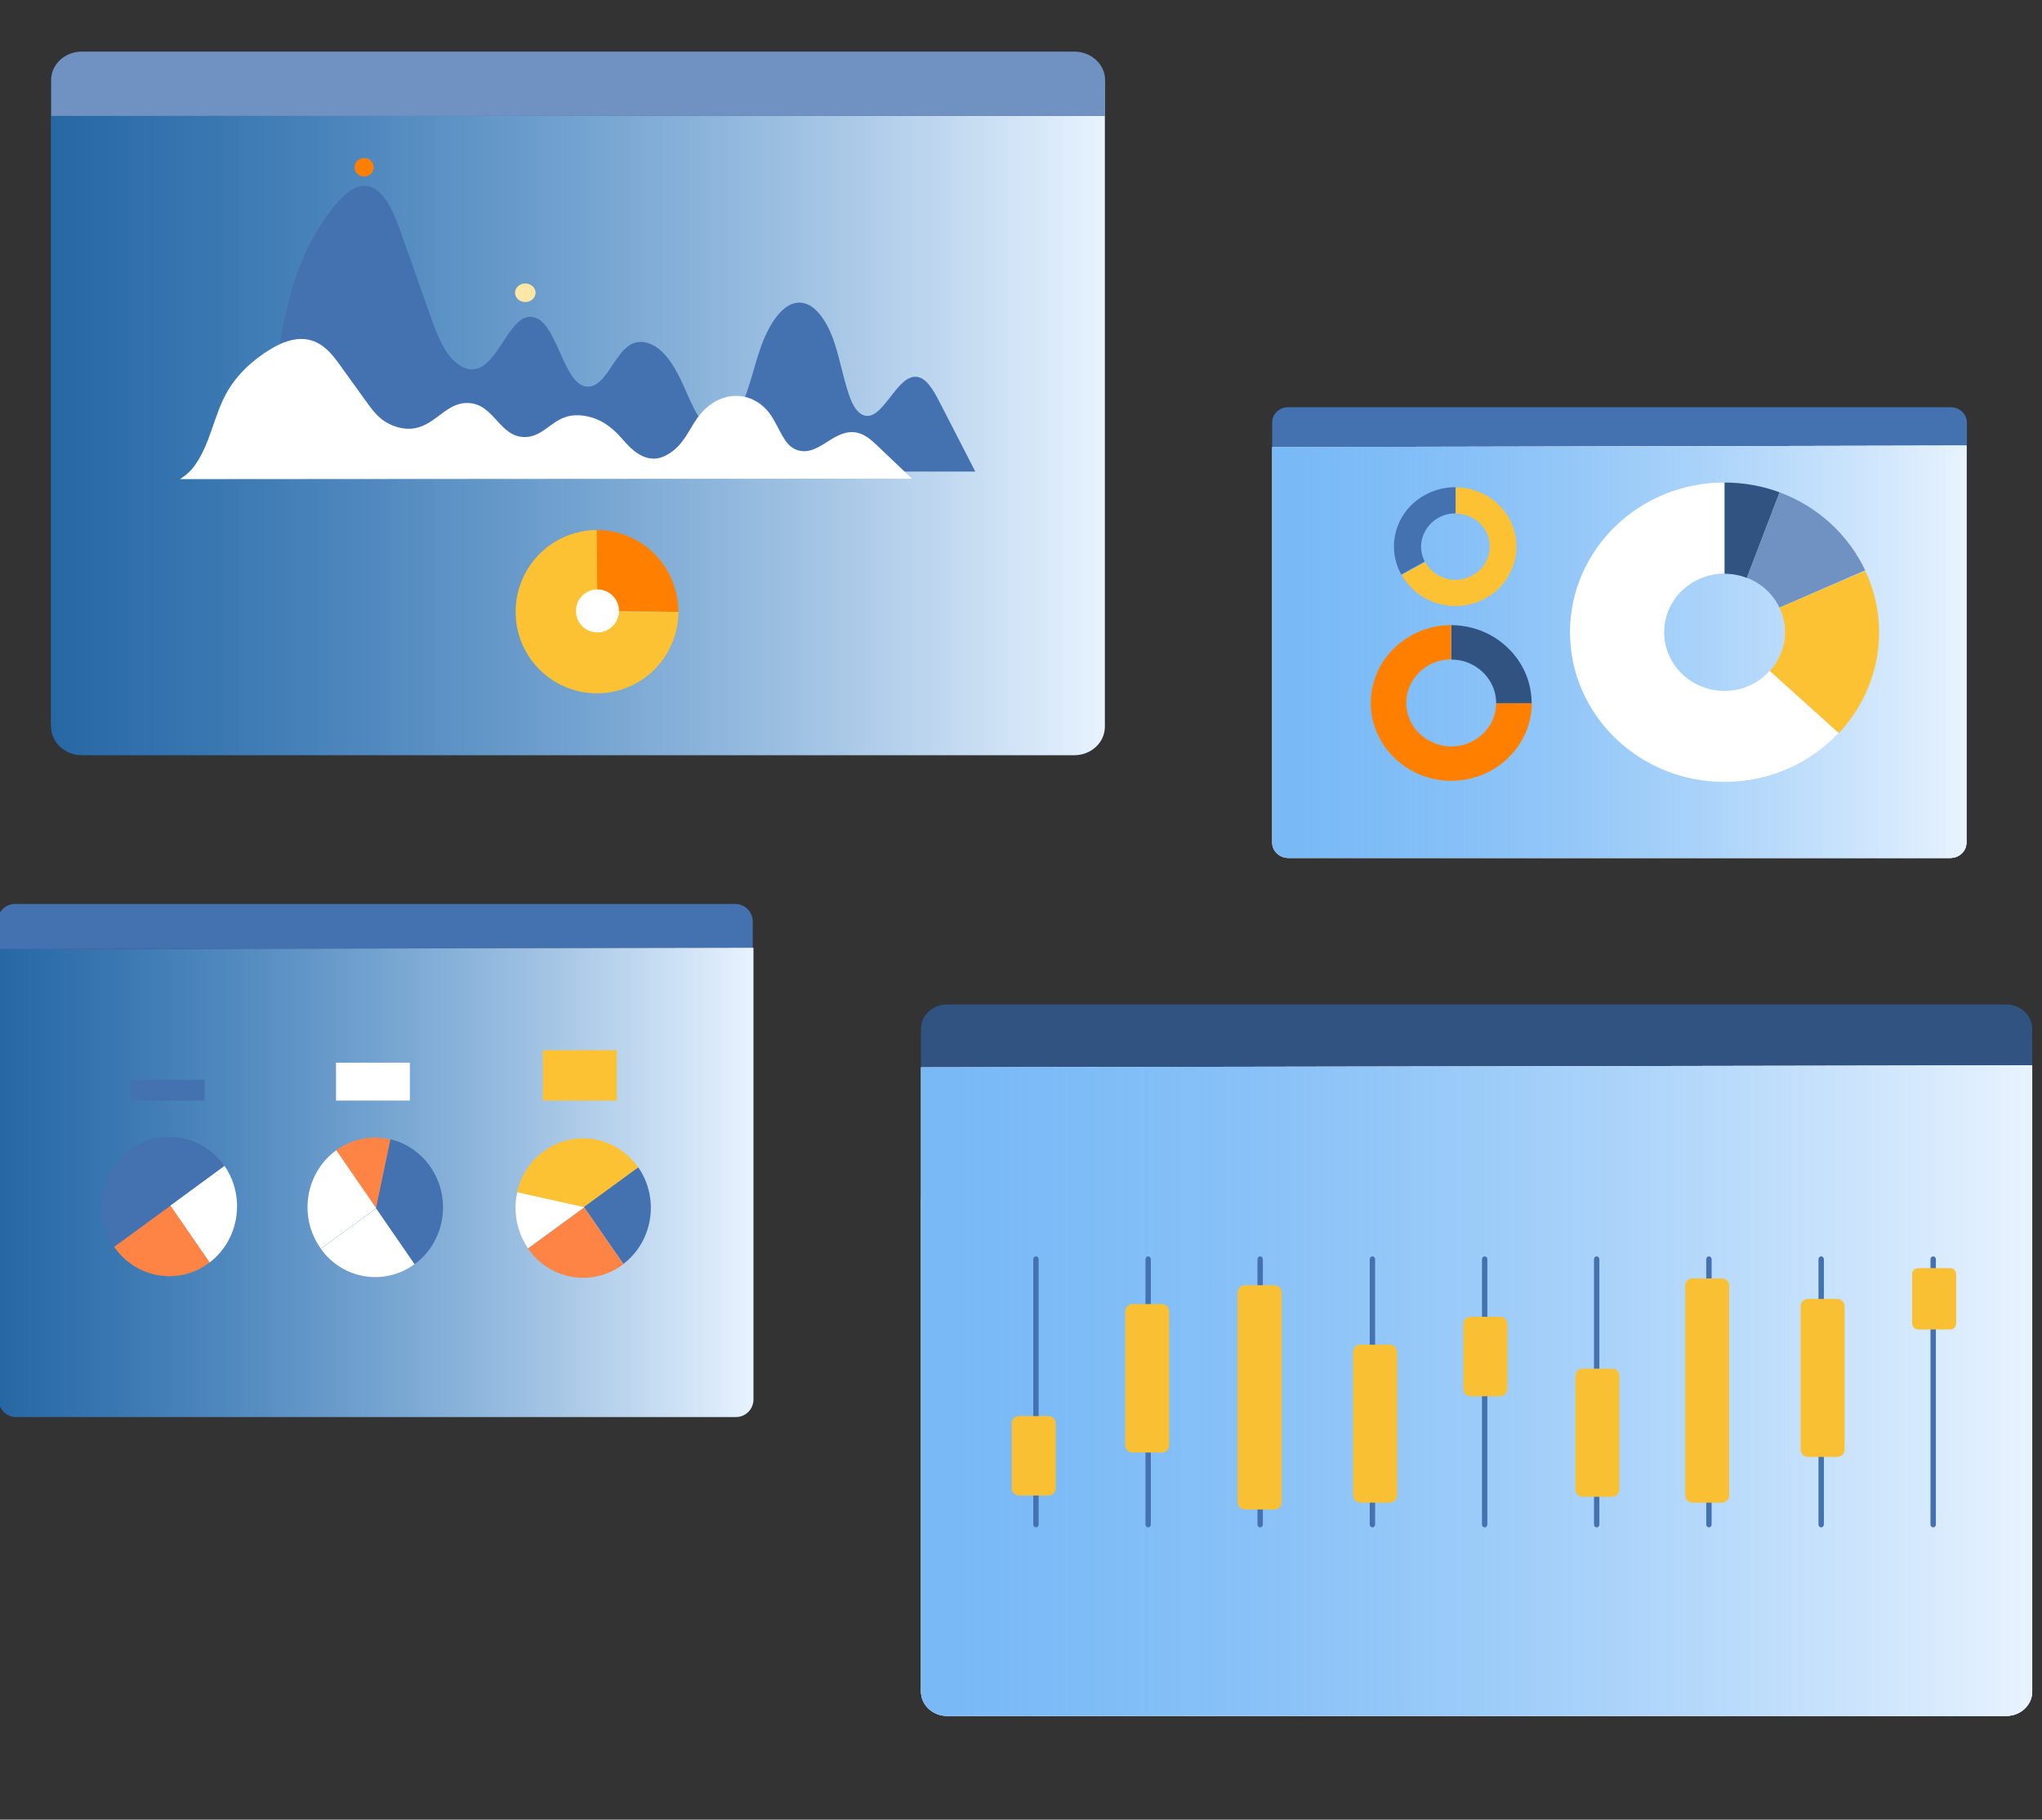 <?xml version="1.0" encoding="utf-8"?>
<!-- Generator: Adobe Illustrator 27.3.1, SVG Export Plug-In . SVG Version: 6.00 Build 0)  -->
<svg version="1.1" id="Layer_1" xmlns="http://www.w3.org/2000/svg" xmlns:xlink="http://www.w3.org/1999/xlink" x="0px" y="0px"
	 viewBox="0 0 835 744" style="enable-background:new 0 0 835 744;" xml:space="preserve">
<rect x="0" y="0" width="835" height="744" fill="#333333" stroke="none"/>
<style type="text/css">
	.st0{fill:#FFFFFF;}
	.st1{fill:url(#SVGID_1_);}
	.st2{fill:#6F92C2;}
	.st3{fill:#4471B0;}
	.st4{fill:#FCE7A4;}
	.st5{fill:#FF8000;}
	.st6{fill:#FCC233;}
	.st7{fill:#315381;}
	.st8{fill:url(#SVGID_00000161629128931555772830000006804542098791480216_);}
	.st9{fill:url(#SVGID_00000109018960823202327900000015992192806573361081_);}
	.st10{fill:url(#SVGID_00000085962497613972169450000011054656518925830591_);}
	.st11{fill:#FAC033;}
	.st12{fill:url(#SVGID_00000042738800509013752690000006673021261071113887_);}
	.st13{fill:#FD8444;}
	.st14{fill:url(#SVGID_00000163782248721765654270000009230676707344610714_);}
	.st15{fill:url(#SVGID_00000067935892424392618010000003157294262520752045_);}
	.st16{fill:url(#SVGID_00000041256905951651553030000011999396894244946051_);}
</style>
<g>
	<path class="st0" d="M456.4,500.8c0,1.7-1.4,3-3.1,3s-3.1-1.4-3.1-3s1.4-3,3.1-3S456.4,499.2,456.4,500.8z"/>
	<path class="st0" d="M465.5,500.8c0,1.7-1.4,3-3.1,3s-3.1-1.4-3.1-3s1.4-3,3.1-3S465.5,499.2,465.5,500.8z"/>
	<path class="st0" d="M474.7,500.8c0,1.7-1.4,3-3.1,3s-3.1-1.4-3.1-3s1.4-3,3.1-3S474.7,499.2,474.7,500.8z"/>
</g>
<g>
	
		<linearGradient id="SVGID_1_" gradientUnits="userSpaceOnUse" x1="20.91" y1="246.85" x2="451.91" y2="246.85" gradientTransform="matrix(1 0 0 1 0 -68.79)">
		<stop  offset="0" style="stop-color:#1E8AF0;stop-opacity:0.6"/>
		<stop  offset="1" style="stop-color:#E8F3FE"/>
	</linearGradient>
	<path class="st1" d="M20.9,297.1c0,6.5,5.7,11.7,12.6,11.7h405.7c7,0,12.6-5.2,12.6-11.7V47.4h-431V297.1z"/>
	<path class="st2" d="M439.3,21.1H33.5c-7,0-12.6,5.2-12.6,11.7v14.6h431V32.8C451.9,26.3,446.2,21.1,439.3,21.1L439.3,21.1
		L439.3,21.1z"/>
	<path class="st3" d="M398.8,192.8l-14.7-28.6c-2.4-4.6-5.2-9.6-9.1-10.1c-8.6-1.2-14.3,19.6-22.5,15.4c-2.7-1.4-4.4-5.1-5.6-8.9
		c-2.4-7.3-3.8-15.4-6.4-22.5c-2.7-7.1-7.1-13.6-12.6-14.3c-7.7-1-13.8,9.2-17.2,19.3c-3.4,10.1-5.5,21.7-11.4,29.1
		c-1.3,1.6-2.8,3.1-4.5,3.6c-5.9,1.9-10.5-7-13.7-14.5c-2.7-6.3-5.6-12.5-9.7-16.8c-4.1-4.3-9.7-6.3-14.2-3.2
		c-6.2,4.2-9.7,16.6-16.6,16.8c-10.4,0.3-12.5-26.9-22.8-28.5c-9-1.4-13.4,17.9-22.3,21c-4.4,1.6-9.1-1.4-12.4-6s-5.4-10.6-7.5-16.5
		c-3.8-10.8-7.6-21.5-11.4-32.3c-3-8.5-6.9-18-13.3-19.6c-5.1-1.3-10.1,3.1-14.1,8c-7.7,9.4-13.8,21.4-17.7,34.9
		c-5.8,20-6.8,42.7-13.4,62.1c-1.6,4.6-3.7,8.7-6.2,11.8L398.8,192.8L398.8,192.8L398.8,192.8z"/>
	<path class="st0" d="M372.9,195.7l-14.7-14c-2.4-2.2-5.2-4.7-9.1-5c-8.6-0.6-14.3,9.6-22.5,7.5c-2.7-0.7-4.4-2.5-5.6-4.3
		c-2.4-3.6-3.8-7.5-6.4-11s-7.1-6.7-12.6-7c-7.7-0.5-13.8,4.5-17.2,9.5c-3.4,5-5.5,10.6-11.4,14.2c-1.3,0.8-2.8,1.5-4.5,1.8
		c-5.9,0.9-10.5-3.4-13.7-7.1c-2.7-3.1-5.6-6.1-9.7-8.2c-4.1-2.1-9.7-3.1-14.2-1.6c-6.2,2-9.7,8.1-16.6,8.2
		c-10.4,0.1-12.5-13.2-22.8-13.9c-9.1-0.7-13.4,8.7-22.3,10.3c-4.4,0.8-9.1-0.7-12.4-2.9c-3.3-2.2-5.4-5.2-7.5-8.1
		c-3.8-5.3-7.6-10.5-11.4-15.8c-3-4.1-6.9-8.8-13.3-9.6c-5.1-0.6-10.1,1.5-14.1,3.9c-7.7,4.6-13.8,10.5-17.7,17.1
		c-5.8,9.8-6.8,20.9-13.4,30.4c-1.6,2.3-3.7,4.2-6.2,5.8L372.9,195.7L372.9,195.7L372.9,195.7z"/>
	<path class="st4" d="M219,119.7c0,2.1-1.9,3.8-4.2,3.8s-4.2-1.7-4.2-3.8s1.9-3.8,4.2-3.8S219,117.6,219,119.7z"/>
	<path class="st5" d="M152.8,68.4c0,2.1-1.7,3.8-3.9,3.8s-3.9-1.7-3.9-3.8s1.7-3.8,3.9-3.8S152.8,66.3,152.8,68.4z"/>
	<path class="st5" d="M277.4,250.2c0-2.6-0.3-5.1-0.9-7.7c-3.6-15.5-17.4-25.9-32.6-25.8l0.3,33.1L277.4,250.2L277.4,250.2z"/>
	<path class="st6" d="M244.3,249.8v0.4V249.8l-5.8-0.1L244.3,249.8l-0.3-33.1c-2.5,0-4.9,0.3-7.4,0.9c-17.9,4.2-29,22.1-24.9,40.1
		c4.2,18,22.1,29.1,40,24.9c15.3-3.6,25.7-17.3,25.7-32.4L244.3,249.8L244.3,249.8L244.3,249.8z"/>
	<ellipse class="st0" cx="244.3" cy="249.8" rx="8.8" ry="8.8"/>
</g>
<g>
	<path class="st7" d="M831,420.7c0-5.5-4.8-10-10.6-10H387.2c-5.9,0-10.6,4.5-10.6,10v15.7l454.4-0.8L831,420.7L831,420.7L831,420.7
		z"/>
	
		<linearGradient id="SVGID_00000007403130269506722100000015462710770499634562_" gradientUnits="userSpaceOnUse" x1="603.79" y1="48.81" x2="603.79" y2="47.27" gradientTransform="matrix(1 0 0 -1 0 539)">
		<stop  offset="0" style="stop-color:#FFFFFF;stop-opacity:0.6"/>
		<stop  offset="3.000000e-02" style="stop-color:#FFFFFF"/>
		<stop  offset="1" style="stop-color:#FFFFFF"/>
	</linearGradient>
	<path style="fill:url(#SVGID_00000007403130269506722100000015462710770499634562_);" d="M376.6,436.4v255.2c0,5.5,4.8,10,10.6,10
		h433.2c5.9,0,10.6-4.5,10.6-10v-256L376.6,436.4L376.6,436.4L376.6,436.4z"/>
	
		<linearGradient id="SVGID_00000009566513545821002300000013788586502015630762_" gradientUnits="userSpaceOnUse" x1="376.605" y1="637.4" x2="830.975" y2="637.4" gradientTransform="matrix(1 0 0 1 0 -68.79)">
		<stop  offset="0" style="stop-color:#FFFFFF"/>
		<stop  offset="1" style="stop-color:#FFFFFF"/>
	</linearGradient>
	<path style="fill:url(#SVGID_00000009566513545821002300000013788586502015630762_);" d="M376.6,436.4v255.2c0,5.5,4.8,10,10.6,10
		h433.2c5.9,0,10.6-4.5,10.6-10v-256L376.6,436.4L376.6,436.4L376.6,436.4z"/>
	
		<linearGradient id="SVGID_00000018959395166035350440000005870688224568760486_" gradientUnits="userSpaceOnUse" x1="376.605" y1="637.4" x2="830.975" y2="637.4" gradientTransform="matrix(1 0 0 1 0 -68.79)">
		<stop  offset="0" style="stop-color:#1E8AF0;stop-opacity:0.6"/>
		<stop  offset="1" style="stop-color:#E8F3FE"/>
	</linearGradient>
	<path style="fill:url(#SVGID_00000018959395166035350440000005870688224568760486_);" d="M376.6,436.4v255.2c0,5.5,4.8,10,10.6,10
		h433.2c5.9,0,10.6-4.5,10.6-10v-256L376.6,436.4L376.6,436.4L376.6,436.4z"/>
	<g>
		<path class="st3" d="M423.6,624.5c-0.6,0-1.1-0.5-1.1-1.2V514.9c0-0.7,0.5-1.2,1.1-1.2s1.1,0.5,1.1,1.2v108.4
			C424.7,624,424.2,624.5,423.6,624.5z"/>
		<path class="st3" d="M469.5,624.5c-0.6,0-1.1-0.5-1.1-1.2V514.9c0-0.7,0.5-1.2,1.1-1.2s1.1,0.5,1.1,1.2v108.4
			C470.6,624,470.1,624.5,469.5,624.5z"/>
		<path class="st3" d="M515.3,624.5c-0.6,0-1.1-0.5-1.1-1.2V514.9c0-0.7,0.5-1.2,1.1-1.2c0.6,0,1.1,0.5,1.1,1.2v108.4
			C516.4,624,515.9,624.5,515.3,624.5z"/>
		<path class="st3" d="M561.2,624.5c-0.6,0-1.1-0.5-1.1-1.2V514.9c0-0.7,0.5-1.2,1.1-1.2s1.1,0.5,1.1,1.2v108.4
			C562.3,624,561.8,624.5,561.2,624.5z"/>
		<path class="st3" d="M607.1,624.5c-0.6,0-1.1-0.5-1.1-1.2V514.9c0-0.7,0.5-1.2,1.1-1.2s1.1,0.5,1.1,1.2v108.4
			C608.2,624,607.7,624.5,607.1,624.5z"/>
		<path class="st3" d="M652.9,624.5c-0.6,0-1.1-0.5-1.1-1.2V514.9c0-0.7,0.5-1.2,1.1-1.2s1.1,0.5,1.1,1.2v108.4
			C654,624,653.5,624.5,652.9,624.5z"/>
		<path class="st3" d="M698.8,624.5c-0.6,0-1.1-0.5-1.1-1.2V514.9c0-0.7,0.5-1.2,1.1-1.2s1.1,0.5,1.1,1.2v108.4
			C699.9,624,699.4,624.5,698.8,624.5z"/>
		<path class="st3" d="M744.7,624.5c-0.6,0-1.1-0.5-1.1-1.2V514.9c0-0.7,0.5-1.2,1.1-1.2s1.1,0.5,1.1,1.2v108.4
			C745.8,624,745.3,624.5,744.7,624.5z"/>
		<path class="st3" d="M790.5,624.5c-0.6,0-1.1-0.5-1.1-1.2V514.9c0-0.7,0.5-1.2,1.1-1.2s1.1,0.5,1.1,1.2v108.4
			C791.6,624,791.1,624.5,790.5,624.5z"/>
	</g>
	<g>
		<path class="st11" d="M416.7,579h12c1.7,0,3,1.4,3,3v26.5c0,1.7-1.4,3-3,3h-12c-1.7,0-3-1.4-3-3V582
			C413.6,580.3,415,579,416.7,579z"/>
		<path class="st11" d="M601.4,538.4h12c1.7,0,3,1.4,3,3v26.5c0,1.7-1.4,3-3,3h-12c-1.7,0-3-1.4-3-3v-26.5
			C598.3,539.8,599.7,538.4,601.4,538.4z"/>
		<path class="st11" d="M784.4,518.5h13c1.4,0,2.5,1.1,2.5,2.5v20.1c0,1.4-1.1,2.5-2.5,2.5h-13c-1.4,0-2.5-1.1-2.5-2.5V521
			C781.8,519.6,783,518.5,784.4,518.5z"/>
		<path class="st11" d="M647.2,559.6h12c1.7,0,3,1.4,3,3V609c0,1.7-1.4,3-3,3h-12c-1.7,0-3-1.4-3-3v-46.3
			C644.2,561,645.5,559.6,647.2,559.6z"/>
		<path class="st11" d="M463.1,533.2h12c1.7,0,3,1.4,3,3v54.7c0,1.7-1.4,3-3,3h-12c-1.7,0-3-1.4-3-3v-54.7
			C460.1,534.6,461.4,533.2,463.1,533.2z"/>
		<path class="st11" d="M509.1,525.5h12c1.7,0,3,1.4,3,3v85.7c0,1.7-1.4,3-3,3h-12c-1.7,0-3-1.4-3-3v-85.7
			C506.1,526.8,507.5,525.5,509.1,525.5z"/>
		<path class="st11" d="M692.1,522.7h12c1.7,0,3,1.4,3,3v85.7c0,1.7-1.4,3-3,3h-12c-1.7,0-3-1.4-3-3v-85.7
			C689,524,690.4,522.7,692.1,522.7z"/>
		<path class="st11" d="M556.3,549.8h12c1.7,0,3,1.4,3,3v58.6c0,1.7-1.4,3-3,3h-12c-1.7,0-3-1.4-3-3v-58.6
			C553.3,551.1,554.7,549.8,556.3,549.8z"/>
		<path class="st11" d="M739.3,531.1h12c1.7,0,3,1.4,3,3v58.6c0,1.7-1.4,3-3,3h-12c-1.7,0-3-1.4-3-3v-58.6
			C736.3,532.5,737.6,531.1,739.3,531.1z"/>
	</g>
</g>
<g>
	<path class="st3" d="M307.8,376.8c0-4-3.2-7.2-7.2-7.2H6.2c-4,0-7.2,3.2-7.2,7.2v11.3l308.8-0.6V376.8L307.8,376.8z"/>
	
		<linearGradient id="SVGID_00000098202427761079475370000012553104988514146439_" gradientUnits="userSpaceOnUse" x1="-0.65" y1="552.25" x2="308.09" y2="552.25" gradientTransform="matrix(1 0 0 1 0 -68.79)">
		<stop  offset="0" style="stop-color:#1E8AF0;stop-opacity:0.6"/>
		<stop  offset="1" style="stop-color:#E8F3FE"/>
	</linearGradient>
	<path style="fill:url(#SVGID_00000098202427761079475370000012553104988514146439_);" d="M-0.6,388.1v184.1c0,4,3.2,7.2,7.2,7.2
		h294.3c4,0,7.2-3.2,7.2-7.2V387.5L-0.6,388.1z"/>
	<path class="st6" d="M261,477.4c-8.9-12.8-26.1-15.8-38.6-6.7c-5.8,4.2-9.5,10.3-11,16.9l27.4,6L261,477.4L261,477.4L261,477.4z"/>
	<path class="st3" d="M254.9,516.8c12.1-9.2,14.9-26.8,6.1-39.5l-22.2,16.2L254.9,516.8L254.9,516.8L254.9,516.8z"/>
	<path class="st0" d="M238.9,493.6l-27.4-6.1c-1.7,7.6-0.3,16,4.4,22.9C215.9,510.4,238.9,493.6,238.9,493.6z"/>
	<path class="st13" d="M254.5,517.2c0.1-0.1,0.3-0.2,0.4-0.3l-16-23.2l-23,16.8C224.7,523.3,242,526.3,254.5,517.2L254.5,517.2
		L254.5,517.2z"/>
	<path class="st3" d="M169.5,516.9c12.5-9.1,15.4-26.9,6.5-39.8c-4.1-5.9-10-9.8-16.4-11.3l-5.9,28.3L169.5,516.9L169.5,516.9z"/>
	<path class="st0" d="M131.2,510.6c8.9,12.5,26,15.3,38.3,6.3l-15.7-22.8L131.2,510.6L131.2,510.6z"/>
	<path class="st13" d="M153.7,494.1l5.9-28.2c-7.4-1.8-15.5-0.4-22.2,4.5C137.4,470.4,153.7,494.1,153.7,494.1L153.7,494.1
		L153.7,494.1z"/>
	<path class="st0" d="M130.9,510.1c0.1,0.1,0.2,0.3,0.3,0.4l22.6-16.5l-16.3-23.7C124.9,479.5,122,497.3,130.9,510.1L130.9,510.1
		L130.9,510.1z"/>
	<path class="st3" d="M91.8,476.8c-8.9-12.8-26.2-15.8-38.6-6.7c-5.8,4.2-9.5,10.3-11,16.9l27.4,6L91.8,476.8L91.8,476.8L91.8,476.8
		z"/>
	<path class="st0" d="M85.7,516.2c12.1-9.2,14.9-26.8,6.1-39.5L69.6,493L85.7,516.2L85.7,516.2L85.7,516.2z"/>
	<path class="st3" d="M69.7,493l-27.4-6.1c-1.7,7.6-0.3,16,4.4,22.9C46.7,509.8,69.7,493,69.7,493z"/>
	<path class="st13" d="M85.3,516.5c0.1-0.1,0.3-0.2,0.4-0.3l-16-23.2l-23,16.8C55.5,522.6,72.8,525.7,85.3,516.5L85.3,516.5
		L85.3,516.5z"/>
	<rect x="53.5" y="441.5" class="st3" width="30.2" height="8.5"/>
	<rect x="137.4" y="434.5" class="st0" width="30.2" height="15.5"/>
	<rect x="222" y="429.4" class="st6" width="30.2" height="20.6"/>
</g>
<g>
	<path class="st3" d="M804.3,172.8c0-3.5-3-6.3-6.6-6.3H526.8c-3.7,0-6.6,2.8-6.6,6.3v10l284.1-0.5L804.3,172.8L804.3,172.8
		L804.3,172.8z"/>
	
		<linearGradient id="SVGID_00000118395240356131868890000017888459943516055968_" gradientUnits="userSpaceOnUse" x1="520.185" y1="335.295" x2="804.135" y2="335.295" gradientTransform="matrix(1 0 0 1 0 -68.79)">
		<stop  offset="0" style="stop-color:#FFFFFF;stop-opacity:0.6"/>
		<stop  offset="1" style="stop-color:#FFFFFF"/>
	</linearGradient>
	<path style="fill:url(#SVGID_00000118395240356131868890000017888459943516055968_);" d="M520.2,182.8v161.7c0,3.5,3,6.3,6.6,6.3
		h270.7c3.7,0,6.6-2.8,6.6-6.3V182.2L520.2,182.8C520.2,182.8,520.2,182.8,520.2,182.8z"/>
	
		<linearGradient id="SVGID_00000012453977328449368280000011556148254732190392_" gradientUnits="userSpaceOnUse" x1="520.185" y1="335.295" x2="804.135" y2="335.295" gradientTransform="matrix(1 0 0 1 0 -68.79)">
		<stop  offset="0" style="stop-color:#FFFFFF"/>
		<stop  offset="1" style="stop-color:#FFFFFF"/>
	</linearGradient>
	<path style="fill:url(#SVGID_00000012453977328449368280000011556148254732190392_);" d="M520.2,182.8v161.7c0,3.5,3,6.3,6.6,6.3
		h270.7c3.7,0,6.6-2.8,6.6-6.3V182.2L520.2,182.8C520.2,182.8,520.2,182.8,520.2,182.8z"/>
	
		<linearGradient id="SVGID_00000036235370011001925890000007424528837780937633_" gradientUnits="userSpaceOnUse" x1="520.185" y1="335.295" x2="804.135" y2="335.295" gradientTransform="matrix(1 0 0 1 0 -68.79)">
		<stop  offset="0" style="stop-color:#1E8AF0;stop-opacity:0.6"/>
		<stop  offset="1" style="stop-color:#E8F3FE"/>
	</linearGradient>
	<path style="fill:url(#SVGID_00000036235370011001925890000007424528837780937633_);" d="M520.2,182.8v161.7c0,3.5,3,6.3,6.6,6.3
		h270.7c3.7,0,6.6-2.8,6.6-6.3V182.2L520.2,182.8C520.2,182.8,520.2,182.8,520.2,182.8z"/>
	<path class="st6" d="M727.6,248.4c1.5,3,2.3,6.5,2.3,10.1c0,6.1-2.4,11.6-6.2,15.9l28.2,25.4c10.2-10.9,16.5-25.4,16.5-41.2
		c0-9-2-17.5-5.7-25.2L727.6,248.4L727.6,248.4L727.6,248.4z"/>
	<path class="st7" d="M727.7,201.3c-7-2.6-14.6-4-22.5-4c0,0,0,37.3,0,37.3c3.3,0,6.3,0.6,9.1,1.7L727.7,201.3z"/>
	<path class="st0" d="M705.2,282.5c-13.6,0-24.7-10.7-24.7-24c0-13.2,11-23.9,24.6-24v-37.2c-34.8,0-63.1,27.4-63.1,61.2
		s28.3,61.2,63.1,61.2c18.5,0,35.1-7.7,46.7-20l-28.2-25.4C719.2,279.3,712.6,282.5,705.2,282.5L705.2,282.5L705.2,282.5z"/>
	<path class="st2" d="M727.7,201.3l-13.4,34.9c5.9,2.3,10.7,6.6,13.3,12.2l35.1-15.2C755.8,218.6,743.3,207.1,727.7,201.3
		L727.7,201.3z"/>
	<path class="st3" d="M581.1,223.5c0-3.2,1.2-6.1,3.1-8.5c2.6-3.1,6.5-5.1,10.9-5.1h0.1v-10.7h-0.1c-7.7,0-14.6,3.4-19.2,8.6
		c-3.7,4.2-5.9,9.7-5.9,15.6c0,4.2,1.1,8.1,3,11.5l9.6-5.3C581.7,227.9,581.1,225.8,581.1,223.5L581.1,223.5L581.1,223.5z"/>
	<path class="st6" d="M620.1,223.4c0-11.3-8-20.7-18.8-23.4c-2-0.5-4-0.7-6-0.7v10.7c1.5,0,3,0.3,4.4,0.7c5.5,1.8,9.5,6.8,9.5,12.7
		c0,3.8-1.6,7.2-4.1,9.7c-1.7,1.6-3.8,2.8-6.2,3.5c-1.2,0.3-2.4,0.5-3.7,0.5c-5.4,0-10.1-3-12.4-7.3l-9.6,5.3
		c4.2,7.5,12.5,12.7,22,12.7c2.3,0,4.5-0.3,6.6-0.9c4.4-1.2,8.3-3.5,11.4-6.6C617.4,235.8,620.1,229.9,620.1,223.4L620.1,223.4
		L620.1,223.4L620.1,223.4z"/>
	<path class="st5" d="M611.8,287.5c0,4.9-2.1,9.4-5.5,12.6c-2.2,2.1-5,3.7-8.1,4.5c-4.2,1.1-9.1,0.8-13.7-1.7
		c-5-2.7-8.5-7.6-9.3-13.1c-0.7-5.1,0.9-9.9,3.9-13.5c3.3-4.1,8.5-6.7,14.3-6.7v-14c-10.1,0-19,4.4-25.1,11.3
		c-5.5,6.3-8.5,14.6-7.6,23.7c1.5,14.9,14,27,29.4,28.5c4.2,0.4,8.3,0,12.1-1c5.8-1.5,11-4.6,15-8.7c5.7-5.7,9.1-13.4,9.2-22
		L611.8,287.5L611.8,287.5z"/>
	<path class="st7" d="M599.3,270.6c7.2,2.4,12.5,9,12.5,16.9h14.5c0-14.9-10.6-27.4-24.8-30.9c-2.5-0.6-5.2-1-8-1v14.1
		C595.6,269.7,597.5,270,599.3,270.6L599.3,270.6L599.3,270.6z"/>
</g>
</svg>
